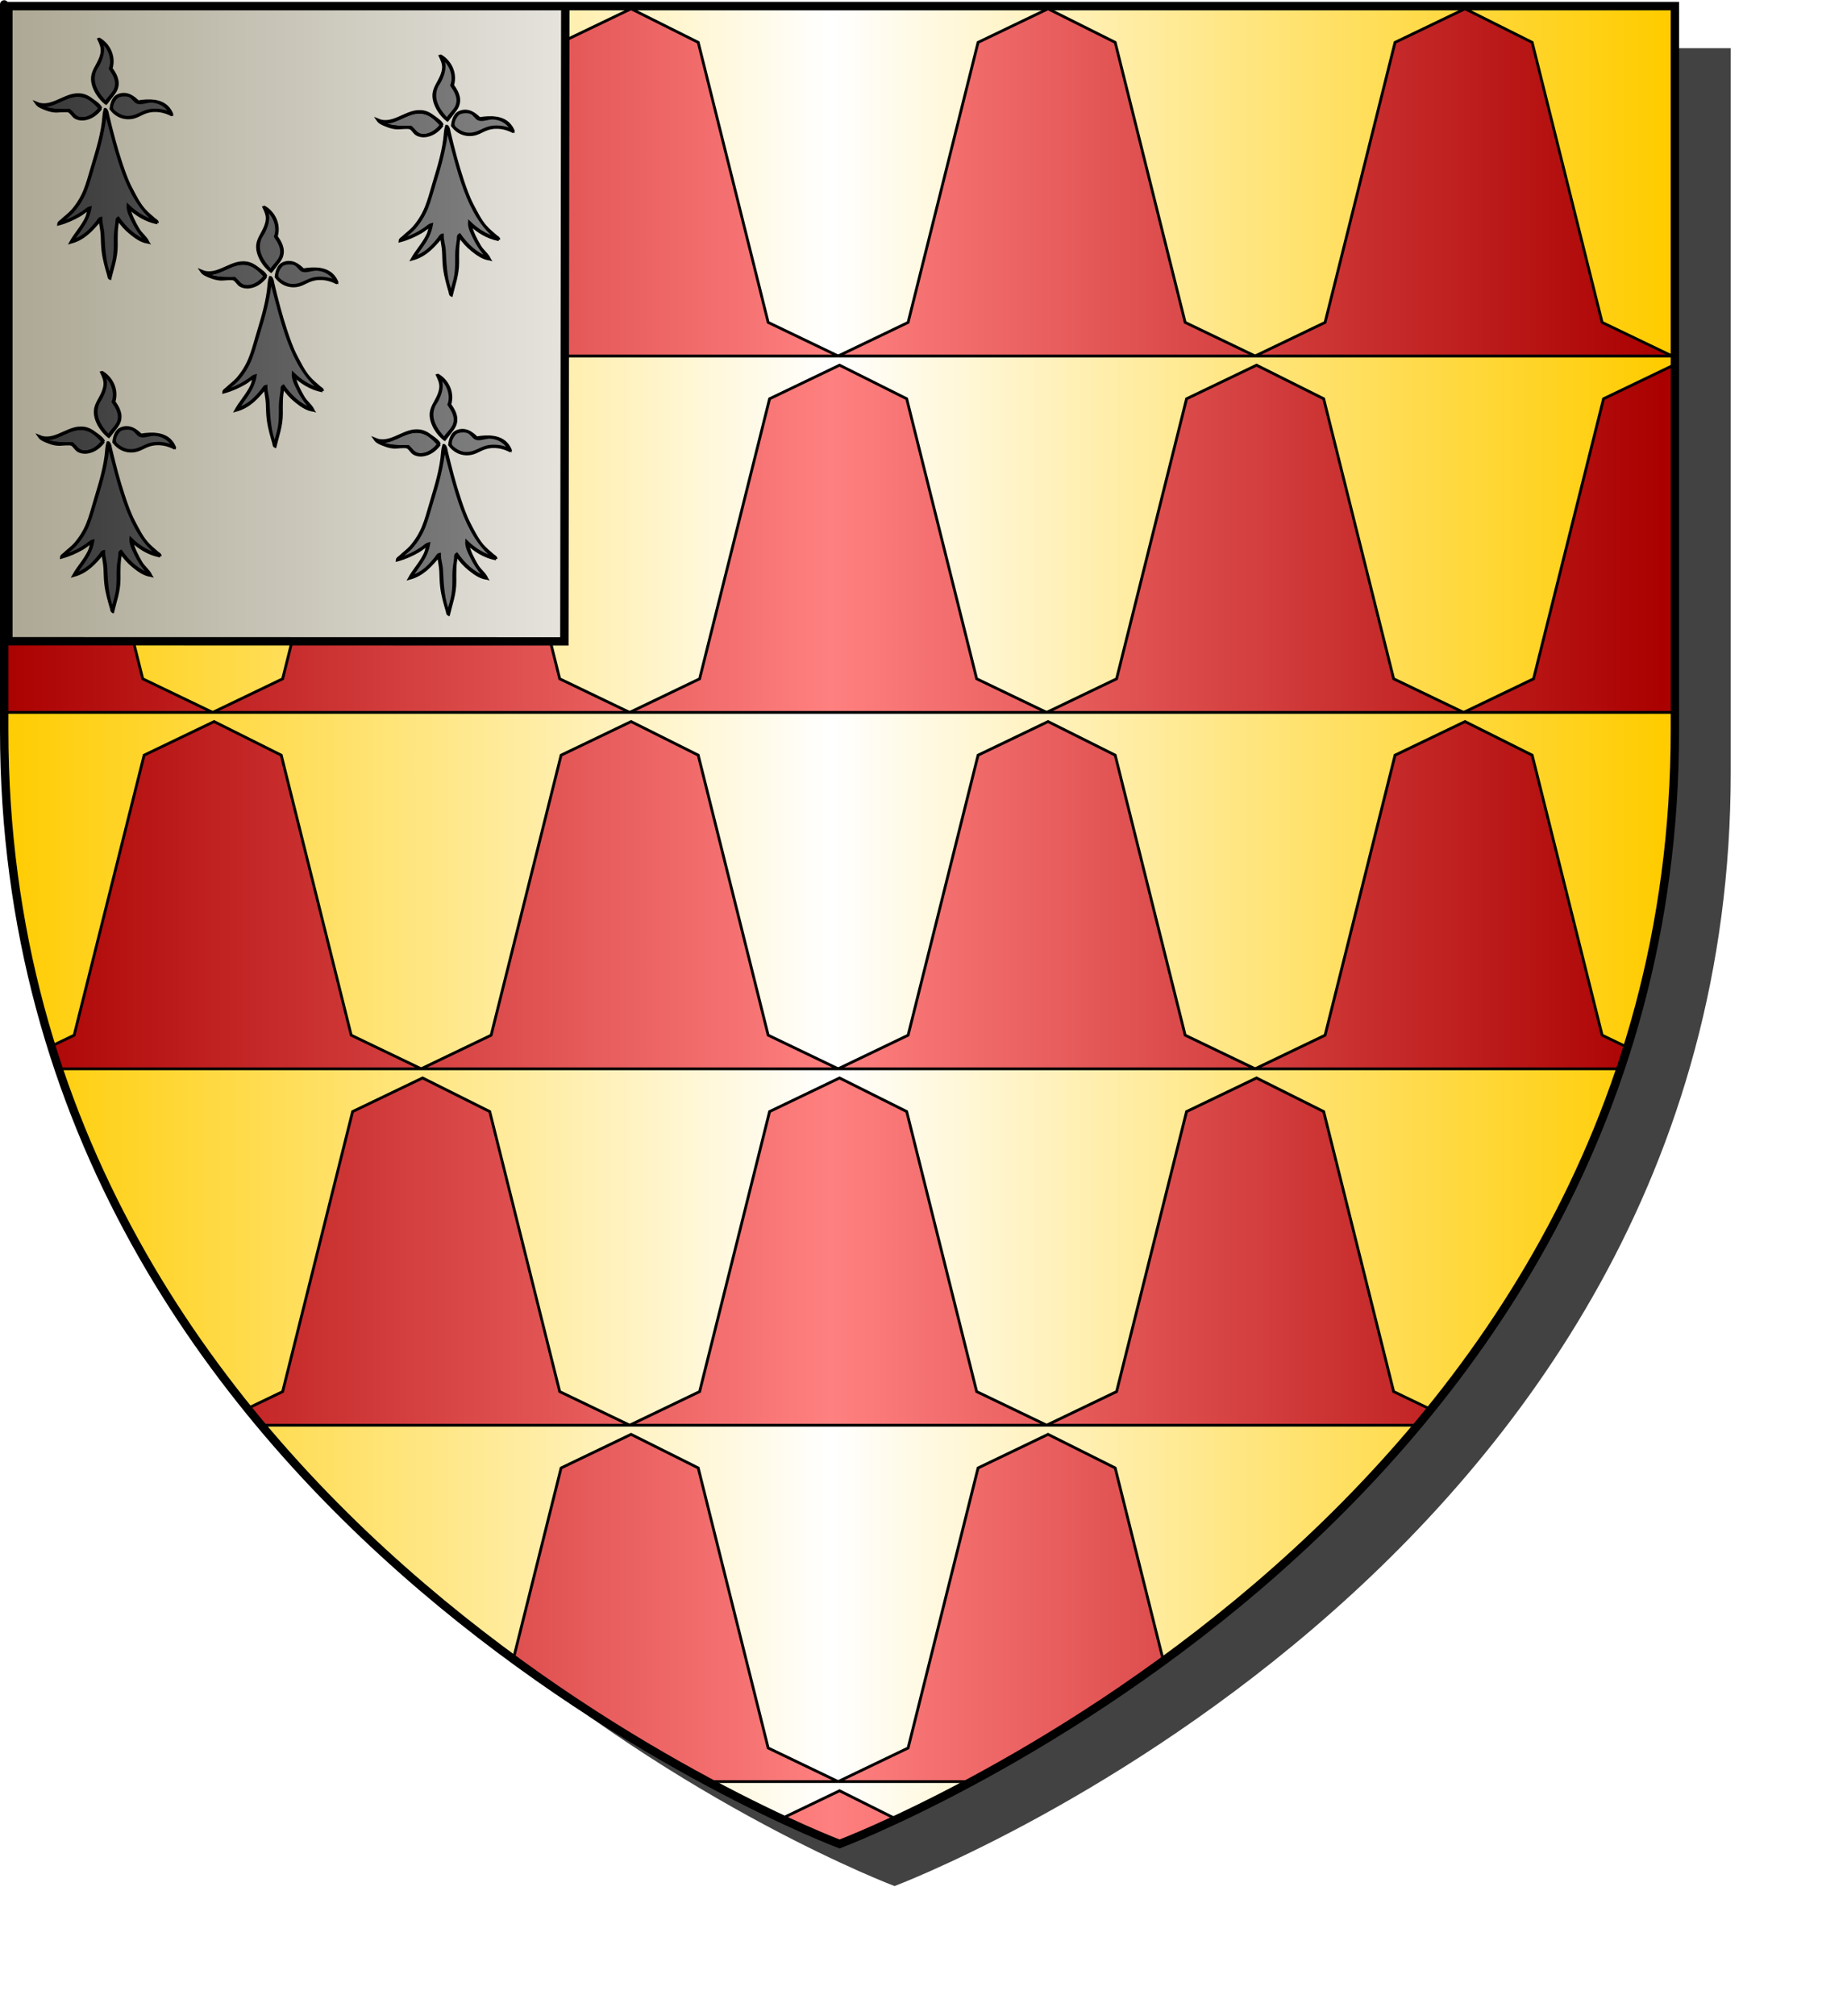 <?xml version="1.0" encoding="UTF-8" standalone="no"?><svg xmlns="http://www.w3.org/2000/svg" xmlns:cc="http://web.resource.org/cc/" xmlns:dc="http://purl.org/dc/elements/1.1/" xmlns:inkscape="http://www.inkscape.org/namespaces/inkscape" xmlns:rdf="http://www.w3.org/1999/02/22-rdf-syntax-ns#" xmlns:sodipodi="http://sodipodi.sourceforge.net/DTD/sodipodi-0.dtd" xmlns:svg="http://www.w3.org/2000/svg" xmlns:xlink="http://www.w3.org/1999/xlink" height="720" id="svg2" inkscape:export-filename="/Users/olivier/Desktop/Blason Rouge/Blason_Vide_3D.png" inkscape:export-xdpi="144" inkscape:export-ydpi="144" inkscape:version="0.44" sodipodi:docbase="D:\Mes documents\Renaud-Notre Lapin" sodipodi:docname="Blason_Vide_3D.svg" sodipodi:version="0.32" version="1.0" width="660">
	<sodipodi:namedview bordercolor="#666666" borderopacity="1.0" gridtolerance="10.0" guidetolerance="10.0" height="660px" id="base" inkscape:current-layer="layer3" inkscape:cx="396.46229" inkscape:cy="478.04383" inkscape:pageopacity="0.0" inkscape:pageshadow="2" inkscape:window-height="712" inkscape:window-width="1024" inkscape:window-x="-4" inkscape:window-y="-4" inkscape:zoom="0.44547727" objecttolerance="10.0" pagecolor="#ffffff" showgrid="false"/>
	<desc id="desc4">Flag of Canton of Valais (Wallis)</desc>
	
	<g id="layer5" style="display:inline"><path d="M 300.000,658.500 C 300.000,658.500 598.500,546.180 598.500,260.728 C 598.500,-24.723 598.500,2.176 598.500,2.176 L 1.500,2.176 L 1.500,260.728 C 1.500,546.180 300.000,658.500 300.000,658.500 z" id="path856" style="display:inline;overflow:visible;visibility:visible;opacity:1;fill:#424242;fill-opacity:1;fill-rule:evenodd;stroke:none;stroke-width:1.5;stroke-linecap:round;stroke-linejoin:round;stroke-miterlimit:4;stroke-dasharray:none;stroke-dashoffset:0;stroke-opacity:1;marker:none;marker-start:none;marker-mid:none;marker-end:none;filter:url(#filter3467)" transform="matrix(1.001,0,0,1,19.356,15.028)"/></g><g id="layer3" inkscape:groupmode="layer" inkscape:label="Fond écu" style="display:inline"><path d="M 300.000,658.500 C 300.000,658.500 598.500,546.180 598.500,260.728 C 598.500,-24.723 598.500,2.176 598.500,2.176 L 1.500,2.176 L 1.500,260.728 C 1.500,546.180 300.000,658.500 300.000,658.500 z" id="path2855" style="fill:url(#linearGradientor);stroke:black;stroke-width:1.000"/></g>
	<g clip-path="url(#clip1)" id="layer4" inkscape:groupmode="layer" inkscape:label="Meubles" sodipodi:insensitive="true"><g desc="" id="g4" label=""><path d="M 1.500,127.135 L 26.500,115.135 L 51.500,15.135 L 76.500,3.135 L 100.500,15.135 L 125.500,115.135 L 150.500,127.135 L 1.500,127.135 z" id="path5" style="fill:url(#linearGradientgueules);stroke:black;stroke-width:1.000"/></g><g desc="" id="g5" label=""><path d="M 150.500,127.135 L 175.500,115.135 L 200.500,15.135 L 225.500,3.135 L 249.500,15.135 L 274.500,115.135 L 299.500,127.135 L 150.500,127.135 z" id="path6" style="fill:url(#linearGradientgueules);stroke:black;stroke-width:1.000"/></g><g desc="" id="g6" label=""><path d="M 299.500,127.135 L 324.500,115.135 L 349.500,15.135 L 374.500,3.135 L 398.500,15.135 L 423.500,115.135 L 448.500,127.135 L 299.500,127.135 z" id="path7" style="fill:url(#linearGradientgueules);stroke:black;stroke-width:1.000"/></g><g desc="" id="g7" label=""><path d="M 448.500,127.135 L 473.500,115.135 L 498.500,15.135 L 523.500,3.135 L 547.500,15.135 L 572.500,115.135 L 597.500,127.135 L 448.500,127.135 z" id="path8" style="fill:url(#linearGradientgueules);stroke:black;stroke-width:1.000"/></g><g desc="" id="g8" label=""><path d="M 597.500,127.135 L 622.500,115.135 L 647.500,15.135 L 672.500,3.135 L 696.500,15.135 L 721.500,115.135 L 746.500,127.135 L 597.500,127.135 z" id="path9" style="fill:url(#linearGradientazur);stroke:black;stroke-width:1.000"/></g><g desc="" id="g9" label=""><path d="M -73.000,254.406 L -48.000,242.406 L -23.000,142.406 L 2.000,130.406 L 26.000,142.406 L 51.000,242.406 L 76.000,254.406 L -73.000,254.406 z" id="path10" style="fill:url(#linearGradientgueules);stroke:black;stroke-width:1.000"/></g><g desc="" id="g10" label=""><path d="M 76.000,254.406 L 101.000,242.406 L 126.000,142.406 L 151.000,130.406 L 175.000,142.406 L 200.000,242.406 L 225.000,254.406 L 76.000,254.406 z" id="path11" style="fill:url(#linearGradientgueules);stroke:black;stroke-width:1.000"/></g><g desc="" id="g11" label=""><path d="M 225.000,254.406 L 250.000,242.406 L 275.000,142.406 L 300.000,130.406 L 324.000,142.406 L 349.000,242.406 L 374.000,254.406 L 225.000,254.406 z" id="path12" style="fill:url(#linearGradientgueules);stroke:black;stroke-width:1.000"/></g><g desc="" id="g12" label=""><path d="M 374.000,254.406 L 399.000,242.406 L 424.000,142.406 L 449.000,130.406 L 473.000,142.406 L 498.000,242.406 L 523.000,254.406 L 374.000,254.406 z" id="path13" style="fill:url(#linearGradientgueules);stroke:black;stroke-width:1.000"/></g><g desc="" id="g13" label=""><path d="M 523.000,254.406 L 548.000,242.406 L 573.000,142.406 L 598.000,130.406 L 622.000,142.406 L 647.000,242.406 L 672.000,254.406 L 523.000,254.406 z" id="path14" style="fill:url(#linearGradientgueules);stroke:black;stroke-width:1.000"/></g><g desc="" id="g14" label=""><path d="M 1.500,381.677 L 26.500,369.677 L 51.500,269.677 L 76.500,257.677 L 100.500,269.677 L 125.500,369.677 L 150.500,381.677 L 1.500,381.677 z" id="path15" style="fill:url(#linearGradientgueules);stroke:black;stroke-width:1.000"/></g><g desc="" id="g15" label=""><path d="M 150.500,381.677 L 175.500,369.677 L 200.500,269.677 L 225.500,257.677 L 249.500,269.677 L 274.500,369.677 L 299.500,381.677 L 150.500,381.677 z" id="path16" style="fill:url(#linearGradientgueules);stroke:black;stroke-width:1.000"/></g><g desc="" id="g16" label=""><path d="M 299.500,381.677 L 324.500,369.677 L 349.500,269.677 L 374.500,257.677 L 398.500,269.677 L 423.500,369.677 L 448.500,381.677 L 299.500,381.677 z" id="path17" style="fill:url(#linearGradientgueules);stroke:black;stroke-width:1.000"/></g><g desc="" id="g17" label=""><path d="M 448.500,381.677 L 473.500,369.677 L 498.500,269.677 L 523.500,257.677 L 547.500,269.677 L 572.500,369.677 L 597.500,381.677 L 448.500,381.677 z" id="path18" style="fill:url(#linearGradientgueules);stroke:black;stroke-width:1.000"/></g><g desc="" id="g18" label=""><path d="M 597.500,381.677 L 622.500,369.677 L 647.500,269.677 L 672.500,257.677 L 696.500,269.677 L 721.500,369.677 L 746.500,381.677 L 597.500,381.677 z" id="path19" style="fill:url(#linearGradientazur);stroke:black;stroke-width:1.000"/></g><g desc="" id="g19" label=""><path d="M -73.000,508.948 L -48.000,496.948 L -23.000,396.948 L 2.000,384.948 L 26.000,396.948 L 51.000,496.948 L 76.000,508.948 L -73.000,508.948 z" id="path20" style="fill:url(#linearGradientazur);stroke:black;stroke-width:1.000"/></g><g desc="" id="g20" label=""><path d="M 76.000,508.948 L 101.000,496.948 L 126.000,396.948 L 151.000,384.948 L 175.000,396.948 L 200.000,496.948 L 225.000,508.948 L 76.000,508.948 z" id="path21" style="fill:url(#linearGradientgueules);stroke:black;stroke-width:1.000"/></g><g desc="" id="g21" label=""><path d="M 225.000,508.948 L 250.000,496.948 L 275.000,396.948 L 300.000,384.948 L 324.000,396.948 L 349.000,496.948 L 374.000,508.948 L 225.000,508.948 z" id="path22" style="fill:url(#linearGradientgueules);stroke:black;stroke-width:1.000"/></g><g desc="" id="g22" label=""><path d="M 374.000,508.948 L 399.000,496.948 L 424.000,396.948 L 449.000,384.948 L 473.000,396.948 L 498.000,496.948 L 523.000,508.948 L 374.000,508.948 z" id="path23" style="fill:url(#linearGradientgueules);stroke:black;stroke-width:1.000"/></g><g desc="" id="g23" label=""><path d="M 523.000,508.948 L 548.000,496.948 L 573.000,396.948 L 598.000,384.948 L 622.000,396.948 L 647.000,496.948 L 672.000,508.948 L 523.000,508.948 z" id="path24" style="fill:url(#linearGradientazur);stroke:black;stroke-width:1.000"/></g><g desc="" id="g24" label=""><path d="M 1.500,636.219 L 26.500,624.219 L 51.500,524.219 L 76.500,512.219 L 100.500,524.219 L 125.500,624.219 L 150.500,636.219 L 1.500,636.219 z" id="path25" style="fill:url(#linearGradientazur);stroke:black;stroke-width:1.000"/></g><g desc="" id="g25" label=""><path d="M 150.500,636.219 L 175.500,624.219 L 200.500,524.219 L 225.500,512.219 L 249.500,524.219 L 274.500,624.219 L 299.500,636.219 L 150.500,636.219 z" id="path26" style="fill:url(#linearGradientgueules);stroke:black;stroke-width:1.000"/></g><g desc="" id="g26" label=""><path d="M 299.500,636.219 L 324.500,624.219 L 349.500,524.219 L 374.500,512.219 L 398.500,524.219 L 423.500,624.219 L 448.500,636.219 L 299.500,636.219 z" id="path27" style="fill:url(#linearGradientgueules);stroke:black;stroke-width:1.000"/></g><g desc="" id="g27" label=""><path d="M 448.500,636.219 L 473.500,624.219 L 498.500,524.219 L 523.500,512.219 L 547.500,524.219 L 572.500,624.219 L 597.500,636.219 L 448.500,636.219 z" id="path28" style="fill:url(#linearGradientazur);stroke:black;stroke-width:1.000"/></g><g desc="" id="g28" label=""><path d="M 597.500,636.219 L 622.500,624.219 L 647.500,524.219 L 672.500,512.219 L 696.500,524.219 L 721.500,624.219 L 746.500,636.219 L 597.500,636.219 z" id="path29" style="fill:url(#linearGradientazur);stroke:black;stroke-width:1.000"/></g><g desc="" id="g29" label=""><path d="M -73.000,763.490 L -48.000,751.490 L -23.000,651.490 L 2.000,639.490 L 26.000,651.490 L 51.000,751.490 L 76.000,763.490 L -73.000,763.490 z" id="path30" style="fill:url(#linearGradientazur);stroke:black;stroke-width:1.000"/></g><g desc="" id="g30" label=""><path d="M 76.000,763.490 L 101.000,751.490 L 126.000,651.490 L 151.000,639.490 L 175.000,651.490 L 200.000,751.490 L 225.000,763.490 L 76.000,763.490 z" id="path31" style="fill:url(#linearGradientazur);stroke:black;stroke-width:1.000"/></g><g desc="" id="g31" label=""><path d="M 225.000,763.490 L 250.000,751.490 L 275.000,651.490 L 300.000,639.490 L 324.000,651.490 L 349.000,751.490 L 374.000,763.490 L 225.000,763.490 z" id="path32" style="fill:url(#linearGradientgueules);stroke:black;stroke-width:1.000"/></g><g desc="" id="g32" label=""><path d="M 374.000,763.490 L 399.000,751.490 L 424.000,651.490 L 449.000,639.490 L 473.000,651.490 L 498.000,751.490 L 523.000,763.490 L 374.000,763.490 z" id="path33" style="fill:url(#linearGradientazur);stroke:black;stroke-width:1.000"/></g><g desc="" id="g33" label=""><path d="M 523.000,763.490 L 548.000,751.490 L 573.000,651.490 L 598.000,639.490 L 622.000,651.490 L 647.000,751.490 L 672.000,763.490 L 523.000,763.490 z" id="path34" style="fill:url(#linearGradientazur);stroke:black;stroke-width:1.000"/></g><g desc="" id="g34" label=""><path d="M 1.500,890.760 L 26.500,878.760 L 51.500,778.760 L 76.500,766.760 L 100.500,778.760 L 125.500,878.760 L 150.500,890.760 L 1.500,890.760 z" id="path35" style="fill:url(#linearGradientazur);stroke:black;stroke-width:1.000"/></g><g desc="" id="g35" label=""><path d="M 150.500,890.760 L 175.500,878.760 L 200.500,778.760 L 225.500,766.760 L 249.500,778.760 L 274.500,878.760 L 299.500,890.760 L 150.500,890.760 z" id="path36" style="fill:url(#linearGradientazur);stroke:black;stroke-width:1.000"/></g><g desc="" id="g36" label=""><path d="M 299.500,890.760 L 324.500,878.760 L 349.500,778.760 L 374.500,766.760 L 398.500,778.760 L 423.500,878.760 L 448.500,890.760 L 299.500,890.760 z" id="path37" style="fill:url(#linearGradientazur);stroke:black;stroke-width:1.000"/></g><g desc="" id="g37" label=""><path d="M 448.500,890.760 L 473.500,878.760 L 498.500,778.760 L 523.500,766.760 L 547.500,778.760 L 572.500,878.760 L 597.500,890.760 L 448.500,890.760 z" id="path38" style="fill:url(#linearGradientazur);stroke:black;stroke-width:1.000"/></g><g desc="" id="g39" label=""><path d="M 597.500,890.760 L 622.500,878.760 L 647.500,778.760 L 672.500,766.760 L 696.500,778.760 L 721.500,878.760 L 746.500,890.760 L 597.500,890.760 z" id="path41" style="fill:url(#linearGradientazur);stroke:black;stroke-width:1.000"/></g><g desc="" id="g38" label=""><path d="M 300.000,658.500 C 300.000,658.500 598.500,546.180 598.500,260.728 C 598.500,-24.723 598.500,2.176 598.500,2.176 L 1.500,2.176 L 1.500,260.728 C 1.500,546.180 300.000,658.500 300.000,658.500 L 680.000,740.000 L -80.000,740.000 L -80.000,-80.000 L 680.000,-80.000 L 680.000,740.000 z" id="path38" style="fill:#ffffff"/></g><g desc="partition" id="canton" label="partition"><path d="M 201.667,229.048 L 202.000,2.000 L 3.000,2.000 L 3.000,229.000 L 201.667,229.048 z" id="" style="fill:url(#linearGradientargent);stroke:black;stroke-width:3.000"/></g><g desc="hermine" id="hermine 3" label="héraldique"><g id=""><path d="M 38.890,155.925 C 37.719,154.992 36.574,153.735 35.716,152.334 C 34.628,150.559 33.570,148.055 34.212,145.568 C 34.877,142.996 37.267,140.536 37.470,137.300 C 37.568,135.733 36.951,134.416 36.301,133.040 C 36.368,133.024 36.384,132.956 36.467,132.957 C 39.481,134.693 42.103,138.707 40.727,143.480 C 41.966,145.196 43.684,147.787 42.565,150.747 C 42.210,151.685 41.458,152.618 40.811,153.420 C 40.082,154.322 39.484,155.241 38.890,155.925 M 37.136,134.126 C 38.465,136.988 37.154,140.140 36.050,142.228 C 35.812,142.677 35.453,143.092 35.215,143.564 C 32.718,148.507 36.212,152.964 38.806,155.675 C 39.529,154.036 41.494,152.654 42.231,150.830 C 43.412,147.906 41.658,145.368 40.393,143.480 C 41.811,139.893 39.690,135.252 37.136,133.875 C 37.136,133.959 37.136,134.042 37.136,134.126 z" id="" style="fill:#000000;stroke:black;stroke-width:1.000"/><path d="M 37.136,133.875 C 39.690,135.252 41.811,139.893 40.393,143.480 C 41.658,145.368 43.412,147.906 42.231,150.830 C 41.494,152.654 39.529,154.036 38.806,155.675 C 36.212,152.964 32.718,148.507 35.215,143.564 C 35.453,143.092 35.812,142.677 36.050,142.228 C 37.154,140.140 38.465,136.988 37.136,134.126 C 37.136,134.042 37.136,133.959 37.136,133.875 z" id="" style="fill:url(#linearGradientsable);stroke:black;stroke-width:1.000"/><path d="M 62.527,160.101 C 60.063,158.772 56.678,157.857 53.172,159.016 C 50.995,159.735 49.489,161.177 46.657,161.104 C 44.027,161.036 41.961,159.664 40.644,157.846 C 40.927,155.665 41.600,153.762 43.233,153.085 C 46.278,151.825 48.662,153.673 50.332,155.341 C 54.518,154.657 58.229,154.877 60.606,157.094 C 61.446,157.879 62.157,158.972 62.527,160.101 M 55.511,155.174 C 53.593,154.995 51.644,156.068 50.165,155.591 C 49.170,155.270 48.576,153.802 47.325,153.253 C 46.173,152.746 44.151,152.866 43.066,153.420 C 42.111,153.906 40.666,156.215 40.978,157.763 C 41.142,158.578 42.414,159.399 42.982,159.767 C 43.834,160.319 44.937,160.754 45.906,160.853 C 49.919,161.264 51.604,158.621 55.427,158.347 C 57.848,158.174 59.892,158.595 61.942,159.517 C 60.922,157.124 58.423,155.445 55.511,155.174 z" id="" style="fill:#000000;stroke:black;stroke-width:1.000"/><path d="M 61.942,159.517 C 59.892,158.595 57.848,158.174 55.427,158.347 C 51.604,158.621 49.919,161.264 45.906,160.853 C 44.937,160.754 43.834,160.319 42.982,159.767 C 42.414,159.399 41.142,158.578 40.978,157.763 C 40.666,156.215 42.111,153.906 43.066,153.420 C 44.151,152.866 46.173,152.746 47.325,153.253 C 48.576,153.802 49.170,155.270 50.165,155.591 C 51.644,156.068 53.593,154.995 55.511,155.174 C 58.423,155.445 60.922,157.124 61.942,159.517 z" id="" style="fill:url(#linearGradientsable);stroke:black;stroke-width:1.000"/><path d="M 36.718,157.596 C 35.657,159.214 32.771,161.829 29.452,161.271 C 27.692,160.974 26.987,159.451 25.777,158.431 C 21.708,158.547 17.688,158.410 15.253,156.677 C 20.084,157.231 23.649,153.447 28.115,153.085 C 32.344,152.743 34.719,155.494 36.718,157.596 z" id="" style="fill:url(#linearGradientsable);stroke:black;stroke-width:1.000"/><path d="M 57.265,198.605 C 52.880,197.728 49.776,195.570 46.991,193.093 C 47.700,196.048 49.041,198.620 50.416,200.944 C 51.414,202.632 53.094,203.740 53.924,205.538 C 51.447,205.174 49.480,203.666 47.743,202.280 C 45.988,200.880 44.402,199.165 43.233,197.269 C 42.448,200.186 42.554,203.473 42.565,206.707 C 42.579,211.178 41.061,215.075 40.310,218.400 C 39.865,218.258 39.909,217.667 39.808,217.314 C 39.057,214.684 38.197,211.860 37.804,208.711 C 37.569,206.829 37.562,204.886 37.470,202.948 C 37.380,201.064 36.906,199.303 36.802,197.519 C 33.967,200.865 31.155,204.235 26.278,205.538 C 27.968,202.506 30.333,200.082 31.874,196.851 C 32.346,195.860 32.494,194.730 32.876,193.594 C 31.672,194.129 30.679,195.151 29.452,195.849 C 27.220,197.119 24.834,198.243 21.935,199.023 C 21.978,198.401 22.649,198.134 23.020,197.770 C 24.204,196.612 25.720,195.564 26.862,194.262 C 28.651,192.222 30.173,189.747 31.206,187.246 C 32.303,184.586 33.040,181.765 33.962,178.643 C 35.732,172.648 37.672,166.694 38.138,160.185 C 38.187,159.495 38.357,158.658 38.556,158.013 C 38.653,158.000 38.704,158.032 38.723,158.097 C 39.357,158.660 39.383,159.614 39.558,160.352 C 40.918,166.083 42.413,171.880 44.235,177.307 C 45.226,180.258 46.303,183.420 47.743,186.160 C 49.171,188.877 50.594,191.770 52.420,193.844 C 53.513,195.085 54.891,196.257 56.179,197.352 C 56.563,197.679 57.261,197.946 57.265,198.605 M 38.723,158.681 C 38.062,165.432 36.282,171.966 34.379,178.059 C 33.368,181.297 32.630,184.318 31.540,187.079 C 30.470,189.788 28.895,192.302 27.029,194.429 C 26.121,195.464 24.781,196.454 23.772,197.352 C 23.426,197.660 22.887,198.059 23.020,198.355 C 26.152,197.603 28.574,196.193 30.872,194.680 C 31.627,194.182 32.264,193.409 33.210,193.176 C 32.337,198.317 29.192,201.186 26.946,204.953 C 31.064,203.805 33.616,200.956 35.883,198.104 C 36.193,197.714 36.443,197.039 37.052,196.935 C 37.050,199.137 37.714,200.568 37.804,202.614 C 38.040,207.997 38.397,213.562 40.226,217.565 C 40.691,215.622 41.430,213.660 41.813,211.384 C 42.208,209.034 42.147,206.649 42.147,204.034 C 42.147,202.196 42.510,200.250 42.732,198.522 C 42.806,197.939 42.597,197.190 43.233,196.851 C 45.801,200.464 48.880,203.565 53.423,205.203 C 52.057,203.535 50.529,201.700 49.330,199.524 C 48.751,198.474 48.175,197.335 47.660,196.183 C 47.145,195.033 46.659,193.740 46.741,192.424 C 49.399,195.001 52.526,197.108 56.680,198.188 C 45.996,189.967 42.839,173.497 38.723,158.431 C 38.723,158.514 38.723,158.598 38.723,158.681 z" id="" style="fill:#000000;stroke:black;stroke-width:1.000"/><path d="M 38.723,158.431 C 42.839,173.497 45.996,189.967 56.680,198.188 C 52.526,197.108 49.399,195.001 46.741,192.424 C 46.659,193.740 47.145,195.033 47.660,196.183 C 48.175,197.335 48.751,198.474 49.330,199.524 C 50.529,201.700 52.057,203.535 53.423,205.203 C 48.880,203.565 45.801,200.464 43.233,196.851 C 42.597,197.190 42.806,197.939 42.732,198.522 C 42.510,200.250 42.147,202.196 42.147,204.034 C 42.147,206.649 42.208,209.034 41.813,211.384 C 41.430,213.660 40.691,215.622 40.226,217.565 C 38.397,213.562 38.040,207.997 37.804,202.614 C 37.714,200.568 37.050,199.137 37.052,196.935 C 36.443,197.039 36.193,197.714 35.883,198.104 C 33.616,200.956 31.064,203.805 26.946,204.953 C 29.192,201.186 32.337,198.317 33.210,193.176 C 32.264,193.409 31.627,194.182 30.872,194.680 C 28.574,196.193 26.152,197.603 23.020,198.355 C 22.887,198.059 23.426,197.660 23.772,197.352 C 24.781,196.454 26.121,195.464 27.029,194.429 C 28.895,192.302 30.470,189.788 31.540,187.079 C 32.630,184.318 33.368,181.297 34.379,178.059 C 36.282,171.966 38.062,165.432 38.723,158.681 C 38.723,158.598 38.723,158.514 38.723,158.431 z" id="" style="fill:url(#linearGradientsable);stroke:black;stroke-width:1.000"/><path d="M 37.052,157.679 C 35.600,159.643 33.534,161.243 30.872,161.521 C 29.771,161.636 28.635,161.346 27.948,160.937 C 26.981,160.359 26.402,158.988 25.526,158.681 C 24.388,158.283 22.058,158.792 20.598,158.681 C 19.202,158.575 17.923,158.122 16.840,157.679 C 15.760,157.238 14.656,156.802 14.000,155.842 C 19.029,157.974 23.519,153.217 28.199,152.835 C 31.213,152.589 32.744,153.833 34.463,155.090 C 35.490,155.841 36.609,156.599 37.052,157.679 M 28.115,153.085 C 23.649,153.447 20.084,157.231 15.253,156.677 C 17.688,158.410 21.708,158.547 25.777,158.431 C 26.987,159.451 27.692,160.974 29.452,161.271 C 32.771,161.829 35.657,159.214 36.718,157.596 C 34.719,155.494 32.344,152.743 28.115,153.085 z" id="" style="fill:#000000;stroke:black;stroke-width:1.000"/></g></g><g desc="hermine" id="hermine 3" label="héraldique"><g id=""><path d="M 96.890,96.925 C 95.719,95.992 94.574,94.735 93.716,93.334 C 92.628,91.559 91.570,89.055 92.212,86.568 C 92.877,83.996 95.267,81.536 95.470,78.300 C 95.568,76.733 94.951,75.416 94.301,74.040 C 94.368,74.024 94.384,73.956 94.467,73.957 C 97.481,75.693 100.103,79.707 98.727,84.480 C 99.966,86.196 101.684,88.787 100.565,91.747 C 100.210,92.685 99.458,93.618 98.811,94.420 C 98.082,95.322 97.484,96.241 96.890,96.925 M 95.136,75.126 C 96.465,77.988 95.154,81.140 94.050,83.228 C 93.812,83.677 93.453,84.092 93.215,84.564 C 90.718,89.507 94.212,93.964 96.806,96.675 C 97.529,95.036 99.494,93.654 100.231,91.830 C 101.412,88.906 99.658,86.368 98.393,84.480 C 99.811,80.893 97.690,76.252 95.136,74.875 C 95.136,74.959 95.136,75.042 95.136,75.126 z" id="" style="fill:#000000;stroke:black;stroke-width:1.000"/><path d="M 95.136,74.875 C 97.690,76.252 99.811,80.893 98.393,84.480 C 99.658,86.368 101.412,88.906 100.231,91.830 C 99.494,93.654 97.529,95.036 96.806,96.675 C 94.212,93.964 90.718,89.507 93.215,84.564 C 93.453,84.092 93.812,83.677 94.050,83.228 C 95.154,81.140 96.465,77.988 95.136,75.126 C 95.136,75.042 95.136,74.959 95.136,74.875 z" id="" style="fill:url(#linearGradientsable);stroke:black;stroke-width:1.000"/><path d="M 120.527,101.101 C 118.063,99.772 114.678,98.857 111.172,100.016 C 108.995,100.735 107.489,102.177 104.657,102.104 C 102.027,102.036 99.961,100.664 98.644,98.846 C 98.927,96.665 99.600,94.762 101.233,94.085 C 104.278,92.825 106.662,94.673 108.332,96.341 C 112.518,95.657 116.229,95.877 118.606,98.094 C 119.446,98.879 120.157,99.972 120.527,101.101 M 113.511,96.174 C 111.593,95.995 109.644,97.068 108.165,96.591 C 107.170,96.270 106.576,94.802 105.325,94.253 C 104.173,93.746 102.151,93.866 101.066,94.420 C 100.111,94.906 98.666,97.215 98.978,98.763 C 99.142,99.578 100.414,100.399 100.982,100.767 C 101.834,101.319 102.937,101.754 103.906,101.853 C 107.919,102.264 109.604,99.621 113.427,99.347 C 115.848,99.174 117.892,99.595 119.942,100.517 C 118.922,98.124 116.423,96.445 113.511,96.174 z" id="" style="fill:#000000;stroke:black;stroke-width:1.000"/><path d="M 119.942,100.517 C 117.892,99.595 115.848,99.174 113.427,99.347 C 109.604,99.621 107.919,102.264 103.906,101.853 C 102.937,101.754 101.834,101.319 100.982,100.767 C 100.414,100.399 99.142,99.578 98.978,98.763 C 98.666,97.215 100.111,94.906 101.066,94.420 C 102.151,93.866 104.173,93.746 105.325,94.253 C 106.576,94.802 107.170,96.270 108.165,96.591 C 109.644,97.068 111.593,95.995 113.511,96.174 C 116.423,96.445 118.922,98.124 119.942,100.517 z" id="" style="fill:url(#linearGradientsable);stroke:black;stroke-width:1.000"/><path d="M 94.718,98.596 C 93.657,100.214 90.771,102.829 87.452,102.271 C 85.692,101.974 84.987,100.451 83.777,99.431 C 79.708,99.547 75.688,99.410 73.253,97.677 C 78.084,98.231 81.649,94.447 86.115,94.085 C 90.344,93.743 92.719,96.494 94.718,98.596 z" id="" style="fill:url(#linearGradientsable);stroke:black;stroke-width:1.000"/><path d="M 115.265,139.605 C 110.880,138.728 107.776,136.570 104.991,134.093 C 105.700,137.048 107.041,139.620 108.416,141.944 C 109.414,143.632 111.094,144.740 111.924,146.538 C 109.447,146.174 107.480,144.666 105.743,143.280 C 103.988,141.880 102.402,140.165 101.233,138.269 C 100.448,141.186 100.554,144.473 100.565,147.707 C 100.579,152.178 99.061,156.075 98.310,159.400 C 97.865,159.258 97.909,158.667 97.808,158.314 C 97.057,155.684 96.197,152.860 95.804,149.711 C 95.569,147.829 95.562,145.886 95.470,143.948 C 95.380,142.064 94.906,140.303 94.802,138.519 C 91.967,141.865 89.155,145.235 84.278,146.538 C 85.968,143.506 88.333,141.082 89.874,137.851 C 90.346,136.860 90.494,135.730 90.876,134.594 C 89.672,135.129 88.679,136.151 87.452,136.849 C 85.220,138.119 82.834,139.243 79.935,140.023 C 79.978,139.401 80.649,139.134 81.020,138.770 C 82.204,137.612 83.720,136.564 84.862,135.262 C 86.651,133.222 88.173,130.747 89.206,128.246 C 90.303,125.586 91.040,122.765 91.962,119.643 C 93.732,113.648 95.672,107.694 96.138,101.185 C 96.187,100.495 96.357,99.658 96.556,99.013 C 96.653,99.000 96.704,99.032 96.723,99.097 C 97.357,99.660 97.383,100.614 97.558,101.352 C 98.918,107.083 100.413,112.880 102.235,118.307 C 103.226,121.258 104.303,124.420 105.743,127.160 C 107.171,129.877 108.594,132.770 110.420,134.844 C 111.513,136.085 112.891,137.257 114.179,138.352 C 114.563,138.679 115.261,138.946 115.265,139.605 M 96.723,99.681 C 96.062,106.432 94.282,112.966 92.379,119.059 C 91.368,122.297 90.630,125.318 89.540,128.079 C 88.470,130.788 86.895,133.302 85.029,135.429 C 84.121,136.464 82.781,137.454 81.772,138.352 C 81.426,138.660 80.887,139.059 81.020,139.355 C 84.152,138.603 86.574,137.193 88.872,135.680 C 89.627,135.182 90.264,134.409 91.210,134.176 C 90.337,139.317 87.192,142.186 84.946,145.953 C 89.064,144.805 91.616,141.956 93.883,139.104 C 94.193,138.714 94.443,138.039 95.052,137.935 C 95.050,140.137 95.714,141.568 95.804,143.614 C 96.040,148.997 96.397,154.562 98.226,158.565 C 98.691,156.622 99.430,154.660 99.813,152.384 C 100.208,150.034 100.147,147.649 100.147,145.034 C 100.147,143.196 100.510,141.250 100.732,139.522 C 100.806,138.939 100.597,138.190 101.233,137.851 C 103.801,141.464 106.880,144.565 111.423,146.203 C 110.057,144.535 108.529,142.700 107.330,140.524 C 106.751,139.474 106.175,138.335 105.660,137.183 C 105.145,136.033 104.659,134.740 104.741,133.424 C 107.399,136.001 110.526,138.108 114.680,139.188 C 103.996,130.967 100.839,114.497 96.723,99.431 C 96.723,99.514 96.723,99.598 96.723,99.681 z" id="" style="fill:#000000;stroke:black;stroke-width:1.000"/><path d="M 96.723,99.431 C 100.839,114.497 103.996,130.967 114.680,139.188 C 110.526,138.108 107.399,136.001 104.741,133.424 C 104.659,134.740 105.145,136.033 105.660,137.183 C 106.175,138.335 106.751,139.474 107.330,140.524 C 108.529,142.700 110.057,144.535 111.423,146.203 C 106.880,144.565 103.801,141.464 101.233,137.851 C 100.597,138.190 100.806,138.939 100.732,139.522 C 100.510,141.250 100.147,143.196 100.147,145.034 C 100.147,147.649 100.208,150.034 99.813,152.384 C 99.430,154.660 98.691,156.622 98.226,158.565 C 96.397,154.562 96.040,148.997 95.804,143.614 C 95.714,141.568 95.050,140.137 95.052,137.935 C 94.443,138.039 94.193,138.714 93.883,139.104 C 91.616,141.956 89.064,144.805 84.946,145.953 C 87.192,142.186 90.337,139.317 91.210,134.176 C 90.264,134.409 89.627,135.182 88.872,135.680 C 86.574,137.193 84.152,138.603 81.020,139.355 C 80.887,139.059 81.426,138.660 81.772,138.352 C 82.781,137.454 84.121,136.464 85.029,135.429 C 86.895,133.302 88.470,130.788 89.540,128.079 C 90.630,125.318 91.368,122.297 92.379,119.059 C 94.282,112.966 96.062,106.432 96.723,99.681 C 96.723,99.598 96.723,99.514 96.723,99.431 z" id="" style="fill:url(#linearGradientsable);stroke:black;stroke-width:1.000"/><path d="M 95.052,98.679 C 93.600,100.643 91.534,102.243 88.872,102.521 C 87.771,102.636 86.635,102.346 85.948,101.937 C 84.981,101.359 84.402,99.988 83.526,99.681 C 82.388,99.283 80.058,99.792 78.598,99.681 C 77.202,99.575 75.923,99.122 74.840,98.679 C 73.760,98.238 72.656,97.802 72.000,96.842 C 77.029,98.974 81.519,94.217 86.199,93.835 C 89.213,93.589 90.744,94.833 92.463,96.090 C 93.490,96.841 94.609,97.599 95.052,98.679 M 86.115,94.085 C 81.649,94.447 78.084,98.231 73.253,97.677 C 75.688,99.410 79.708,99.547 83.777,99.431 C 84.987,100.451 85.692,101.974 87.452,102.271 C 90.771,102.829 93.657,100.214 94.718,98.596 C 92.719,96.494 90.344,93.743 86.115,94.085 z" id="" style="fill:#000000;stroke:black;stroke-width:1.000"/></g></g><g desc="hermine" id="hermine 3" label="héraldique"><g id=""><path d="M 159.890,42.925 C 158.719,41.992 157.574,40.735 156.716,39.334 C 155.628,37.559 154.570,35.055 155.212,32.568 C 155.877,29.996 158.267,27.536 158.470,24.300 C 158.568,22.733 157.951,21.416 157.301,20.040 C 157.368,20.024 157.384,19.956 157.467,19.957 C 160.481,21.693 163.103,25.707 161.727,30.480 C 162.966,32.196 164.684,34.787 163.565,37.747 C 163.210,38.685 162.458,39.618 161.811,40.420 C 161.082,41.322 160.484,42.241 159.890,42.925 M 158.136,21.126 C 159.465,23.988 158.154,27.140 157.050,29.228 C 156.812,29.677 156.453,30.092 156.215,30.564 C 153.718,35.507 157.212,39.964 159.806,42.675 C 160.529,41.036 162.494,39.654 163.231,37.830 C 164.412,34.906 162.658,32.368 161.393,30.480 C 162.811,26.893 160.690,22.252 158.136,20.875 C 158.136,20.959 158.136,21.042 158.136,21.126 z" id="" style="fill:#000000;stroke:black;stroke-width:1.000"/><path d="M 158.136,20.875 C 160.690,22.252 162.811,26.893 161.393,30.480 C 162.658,32.368 164.412,34.906 163.231,37.830 C 162.494,39.654 160.529,41.036 159.806,42.675 C 157.212,39.964 153.718,35.507 156.215,30.564 C 156.453,30.092 156.812,29.677 157.050,29.228 C 158.154,27.140 159.465,23.988 158.136,21.126 C 158.136,21.042 158.136,20.959 158.136,20.875 z" id="" style="fill:url(#linearGradientsable);stroke:black;stroke-width:1.000"/><path d="M 183.527,47.101 C 181.063,45.772 177.678,44.857 174.172,46.016 C 171.995,46.735 170.489,48.177 167.657,48.104 C 165.027,48.036 162.961,46.664 161.644,44.846 C 161.927,42.665 162.600,40.762 164.233,40.085 C 167.278,38.825 169.662,40.673 171.332,42.341 C 175.518,41.657 179.229,41.877 181.606,44.094 C 182.446,44.879 183.157,45.972 183.527,47.101 M 176.511,42.174 C 174.593,41.995 172.644,43.068 171.165,42.591 C 170.170,42.270 169.576,40.802 168.325,40.253 C 167.173,39.746 165.151,39.866 164.066,40.420 C 163.111,40.906 161.666,43.215 161.978,44.763 C 162.142,45.578 163.414,46.399 163.982,46.767 C 164.834,47.319 165.937,47.754 166.906,47.853 C 170.919,48.264 172.604,45.621 176.427,45.347 C 178.848,45.174 180.892,45.595 182.942,46.517 C 181.922,44.124 179.423,42.445 176.511,42.174 z" id="" style="fill:#000000;stroke:black;stroke-width:1.000"/><path d="M 182.942,46.517 C 180.892,45.595 178.848,45.174 176.427,45.347 C 172.604,45.621 170.919,48.264 166.906,47.853 C 165.937,47.754 164.834,47.319 163.982,46.767 C 163.414,46.399 162.142,45.578 161.978,44.763 C 161.666,43.215 163.111,40.906 164.066,40.420 C 165.151,39.866 167.173,39.746 168.325,40.253 C 169.576,40.802 170.170,42.270 171.165,42.591 C 172.644,43.068 174.593,41.995 176.511,42.174 C 179.423,42.445 181.922,44.124 182.942,46.517 z" id="" style="fill:url(#linearGradientsable);stroke:black;stroke-width:1.000"/><path d="M 157.718,44.596 C 156.657,46.214 153.771,48.829 150.452,48.271 C 148.692,47.974 147.987,46.451 146.777,45.431 C 142.708,45.547 138.688,45.410 136.253,43.677 C 141.084,44.231 144.649,40.447 149.115,40.085 C 153.344,39.743 155.719,42.494 157.718,44.596 z" id="" style="fill:url(#linearGradientsable);stroke:black;stroke-width:1.000"/><path d="M 178.265,85.605 C 173.880,84.728 170.776,82.570 167.991,80.093 C 168.700,83.048 170.041,85.620 171.416,87.944 C 172.414,89.632 174.094,90.740 174.924,92.538 C 172.447,92.174 170.480,90.666 168.743,89.280 C 166.988,87.880 165.402,86.165 164.233,84.269 C 163.448,87.186 163.554,90.473 163.565,93.707 C 163.579,98.178 162.061,102.075 161.310,105.400 C 160.865,105.258 160.909,104.667 160.808,104.314 C 160.057,101.684 159.197,98.860 158.804,95.711 C 158.569,93.829 158.562,91.886 158.470,89.948 C 158.380,88.064 157.906,86.303 157.802,84.519 C 154.967,87.865 152.155,91.235 147.278,92.538 C 148.968,89.506 151.333,87.082 152.874,83.851 C 153.346,82.860 153.494,81.730 153.876,80.594 C 152.672,81.129 151.679,82.151 150.452,82.849 C 148.220,84.119 145.834,85.243 142.935,86.023 C 142.978,85.401 143.649,85.134 144.020,84.770 C 145.204,83.612 146.720,82.564 147.862,81.262 C 149.651,79.222 151.173,76.747 152.206,74.246 C 153.303,71.586 154.040,68.765 154.962,65.643 C 156.732,59.648 158.672,53.694 159.138,47.185 C 159.187,46.495 159.357,45.658 159.556,45.013 C 159.653,45.000 159.704,45.032 159.723,45.097 C 160.357,45.660 160.383,46.614 160.558,47.352 C 161.918,53.083 163.413,58.880 165.235,64.307 C 166.226,67.258 167.303,70.420 168.743,73.160 C 170.171,75.877 171.594,78.770 173.420,80.844 C 174.513,82.085 175.891,83.257 177.179,84.352 C 177.563,84.679 178.261,84.946 178.265,85.605 M 159.723,45.681 C 159.062,52.432 157.282,58.966 155.379,65.059 C 154.368,68.297 153.630,71.318 152.540,74.079 C 151.470,76.788 149.895,79.302 148.029,81.429 C 147.121,82.464 145.781,83.454 144.772,84.352 C 144.426,84.660 143.887,85.059 144.020,85.355 C 147.152,84.603 149.574,83.193 151.872,81.680 C 152.627,81.182 153.264,80.409 154.210,80.176 C 153.337,85.317 150.192,88.186 147.946,91.953 C 152.064,90.805 154.616,87.956 156.883,85.104 C 157.193,84.714 157.443,84.039 158.052,83.935 C 158.050,86.137 158.714,87.568 158.804,89.614 C 159.040,94.997 159.397,100.562 161.226,104.565 C 161.691,102.622 162.430,100.660 162.813,98.384 C 163.208,96.034 163.147,93.649 163.147,91.034 C 163.147,89.196 163.510,87.250 163.732,85.522 C 163.806,84.939 163.597,84.190 164.233,83.851 C 166.801,87.464 169.880,90.565 174.423,92.203 C 173.057,90.535 171.529,88.700 170.330,86.524 C 169.751,85.474 169.175,84.335 168.660,83.183 C 168.145,82.033 167.659,80.740 167.741,79.424 C 170.399,82.001 173.526,84.108 177.680,85.188 C 166.996,76.967 163.839,60.497 159.723,45.431 C 159.723,45.514 159.723,45.598 159.723,45.681 z" id="" style="fill:#000000;stroke:black;stroke-width:1.000"/><path d="M 159.723,45.431 C 163.839,60.497 166.996,76.967 177.680,85.188 C 173.526,84.108 170.399,82.001 167.741,79.424 C 167.659,80.740 168.145,82.033 168.660,83.183 C 169.175,84.335 169.751,85.474 170.330,86.524 C 171.529,88.700 173.057,90.535 174.423,92.203 C 169.880,90.565 166.801,87.464 164.233,83.851 C 163.597,84.190 163.806,84.939 163.732,85.522 C 163.510,87.250 163.147,89.196 163.147,91.034 C 163.147,93.649 163.208,96.034 162.813,98.384 C 162.430,100.660 161.691,102.622 161.226,104.565 C 159.397,100.562 159.040,94.997 158.804,89.614 C 158.714,87.568 158.050,86.137 158.052,83.935 C 157.443,84.039 157.193,84.714 156.883,85.104 C 154.616,87.956 152.064,90.805 147.946,91.953 C 150.192,88.186 153.337,85.317 154.210,80.176 C 153.264,80.409 152.627,81.182 151.872,81.680 C 149.574,83.193 147.152,84.603 144.020,85.355 C 143.887,85.059 144.426,84.660 144.772,84.352 C 145.781,83.454 147.121,82.464 148.029,81.429 C 149.895,79.302 151.470,76.788 152.540,74.079 C 153.630,71.318 154.368,68.297 155.379,65.059 C 157.282,58.966 159.062,52.432 159.723,45.681 C 159.723,45.598 159.723,45.514 159.723,45.431 z" id="" style="fill:url(#linearGradientsable);stroke:black;stroke-width:1.000"/><path d="M 158.052,44.679 C 156.600,46.643 154.534,48.243 151.872,48.521 C 150.771,48.636 149.635,48.346 148.948,47.937 C 147.981,47.359 147.402,45.988 146.526,45.681 C 145.388,45.283 143.058,45.792 141.598,45.681 C 140.202,45.575 138.923,45.122 137.840,44.679 C 136.760,44.238 135.656,43.802 135.000,42.842 C 140.029,44.974 144.519,40.217 149.199,39.835 C 152.213,39.589 153.744,40.833 155.463,42.090 C 156.490,42.841 157.609,43.599 158.052,44.679 M 149.115,40.085 C 144.649,40.447 141.084,44.231 136.253,43.677 C 138.688,45.410 142.708,45.547 146.777,45.431 C 147.987,46.451 148.692,47.974 150.452,48.271 C 153.771,48.829 156.657,46.214 157.718,44.596 C 155.719,42.494 153.344,39.743 149.115,40.085 z" id="" style="fill:#000000;stroke:black;stroke-width:1.000"/></g></g><g desc="hermine" id="hermine 3" label="héraldique"><g id=""><path d="M 158.890,156.925 C 157.719,155.992 156.574,154.735 155.716,153.334 C 154.628,151.559 153.570,149.055 154.212,146.568 C 154.877,143.996 157.267,141.536 157.470,138.300 C 157.568,136.733 156.951,135.416 156.301,134.040 C 156.368,134.024 156.384,133.956 156.467,133.957 C 159.481,135.693 162.103,139.707 160.727,144.480 C 161.966,146.196 163.684,148.787 162.565,151.747 C 162.210,152.685 161.458,153.618 160.811,154.420 C 160.082,155.322 159.484,156.241 158.890,156.925 M 157.136,135.126 C 158.465,137.988 157.154,141.140 156.050,143.228 C 155.812,143.677 155.453,144.092 155.215,144.564 C 152.718,149.507 156.212,153.964 158.806,156.675 C 159.529,155.036 161.494,153.654 162.231,151.830 C 163.412,148.906 161.658,146.368 160.393,144.480 C 161.811,140.893 159.690,136.252 157.136,134.875 C 157.136,134.959 157.136,135.042 157.136,135.126 z" id="" style="fill:#000000;stroke:black;stroke-width:1.000"/><path d="M 157.136,134.875 C 159.690,136.252 161.811,140.893 160.393,144.480 C 161.658,146.368 163.412,148.906 162.231,151.830 C 161.494,153.654 159.529,155.036 158.806,156.675 C 156.212,153.964 152.718,149.507 155.215,144.564 C 155.453,144.092 155.812,143.677 156.050,143.228 C 157.154,141.140 158.465,137.988 157.136,135.126 C 157.136,135.042 157.136,134.959 157.136,134.875 z" id="" style="fill:url(#linearGradientsable);stroke:black;stroke-width:1.000"/><path d="M 182.527,161.101 C 180.063,159.772 176.678,158.857 173.172,160.016 C 170.995,160.735 169.489,162.177 166.657,162.104 C 164.027,162.036 161.961,160.664 160.644,158.846 C 160.927,156.665 161.600,154.762 163.233,154.085 C 166.278,152.825 168.662,154.673 170.332,156.341 C 174.518,155.657 178.229,155.877 180.606,158.094 C 181.446,158.879 182.157,159.972 182.527,161.101 M 175.511,156.174 C 173.593,155.995 171.644,157.068 170.165,156.591 C 169.170,156.270 168.576,154.802 167.325,154.253 C 166.173,153.746 164.151,153.866 163.066,154.420 C 162.111,154.906 160.666,157.215 160.978,158.763 C 161.142,159.578 162.414,160.399 162.982,160.767 C 163.834,161.319 164.937,161.754 165.906,161.853 C 169.919,162.264 171.604,159.621 175.427,159.347 C 177.848,159.174 179.892,159.595 181.942,160.517 C 180.922,158.124 178.423,156.445 175.511,156.174 z" id="" style="fill:#000000;stroke:black;stroke-width:1.000"/><path d="M 181.942,160.517 C 179.892,159.595 177.848,159.174 175.427,159.347 C 171.604,159.621 169.919,162.264 165.906,161.853 C 164.937,161.754 163.834,161.319 162.982,160.767 C 162.414,160.399 161.142,159.578 160.978,158.763 C 160.666,157.215 162.111,154.906 163.066,154.420 C 164.151,153.866 166.173,153.746 167.325,154.253 C 168.576,154.802 169.170,156.270 170.165,156.591 C 171.644,157.068 173.593,155.995 175.511,156.174 C 178.423,156.445 180.922,158.124 181.942,160.517 z" id="" style="fill:url(#linearGradientsable);stroke:black;stroke-width:1.000"/><path d="M 156.718,158.596 C 155.657,160.214 152.771,162.829 149.452,162.271 C 147.692,161.974 146.987,160.451 145.777,159.431 C 141.708,159.547 137.688,159.410 135.253,157.677 C 140.084,158.231 143.649,154.447 148.115,154.085 C 152.344,153.743 154.719,156.494 156.718,158.596 z" id="" style="fill:url(#linearGradientsable);stroke:black;stroke-width:1.000"/><path d="M 177.265,199.605 C 172.880,198.728 169.776,196.570 166.991,194.093 C 167.700,197.048 169.041,199.620 170.416,201.944 C 171.414,203.632 173.094,204.740 173.924,206.538 C 171.447,206.174 169.480,204.666 167.743,203.280 C 165.988,201.880 164.402,200.165 163.233,198.269 C 162.448,201.186 162.554,204.473 162.565,207.707 C 162.579,212.178 161.061,216.075 160.310,219.400 C 159.865,219.258 159.909,218.667 159.808,218.314 C 159.057,215.684 158.197,212.860 157.804,209.711 C 157.569,207.829 157.562,205.886 157.470,203.948 C 157.380,202.064 156.906,200.303 156.802,198.519 C 153.967,201.865 151.155,205.235 146.278,206.538 C 147.968,203.506 150.333,201.082 151.874,197.851 C 152.346,196.860 152.494,195.730 152.876,194.594 C 151.672,195.129 150.679,196.151 149.452,196.849 C 147.220,198.119 144.834,199.243 141.935,200.023 C 141.978,199.401 142.649,199.134 143.020,198.770 C 144.204,197.612 145.720,196.564 146.862,195.262 C 148.651,193.222 150.173,190.747 151.206,188.246 C 152.303,185.586 153.040,182.765 153.962,179.643 C 155.732,173.648 157.672,167.694 158.138,161.185 C 158.187,160.495 158.357,159.658 158.556,159.013 C 158.653,159.000 158.704,159.032 158.723,159.097 C 159.357,159.660 159.383,160.614 159.558,161.352 C 160.918,167.083 162.413,172.880 164.235,178.307 C 165.226,181.258 166.303,184.420 167.743,187.160 C 169.171,189.877 170.594,192.770 172.420,194.844 C 173.513,196.085 174.891,197.257 176.179,198.352 C 176.563,198.679 177.261,198.946 177.265,199.605 M 158.723,159.681 C 158.062,166.432 156.282,172.966 154.379,179.059 C 153.368,182.297 152.630,185.318 151.540,188.079 C 150.470,190.788 148.895,193.302 147.029,195.429 C 146.121,196.464 144.781,197.454 143.772,198.352 C 143.426,198.660 142.887,199.059 143.020,199.355 C 146.152,198.603 148.574,197.193 150.872,195.680 C 151.627,195.182 152.264,194.409 153.210,194.176 C 152.337,199.317 149.192,202.186 146.946,205.953 C 151.064,204.805 153.616,201.956 155.883,199.104 C 156.193,198.714 156.443,198.039 157.052,197.935 C 157.050,200.137 157.714,201.568 157.804,203.614 C 158.040,208.997 158.397,214.562 160.226,218.565 C 160.691,216.622 161.430,214.660 161.813,212.384 C 162.208,210.034 162.147,207.649 162.147,205.034 C 162.147,203.196 162.510,201.250 162.732,199.522 C 162.806,198.939 162.597,198.190 163.233,197.851 C 165.801,201.464 168.880,204.565 173.423,206.203 C 172.057,204.535 170.529,202.700 169.330,200.524 C 168.751,199.474 168.175,198.335 167.660,197.183 C 167.145,196.033 166.659,194.740 166.741,193.424 C 169.399,196.001 172.526,198.108 176.680,199.188 C 165.996,190.967 162.839,174.497 158.723,159.431 C 158.723,159.514 158.723,159.598 158.723,159.681 z" id="" style="fill:#000000;stroke:black;stroke-width:1.000"/><path d="M 158.723,159.431 C 162.839,174.497 165.996,190.967 176.680,199.188 C 172.526,198.108 169.399,196.001 166.741,193.424 C 166.659,194.740 167.145,196.033 167.660,197.183 C 168.175,198.335 168.751,199.474 169.330,200.524 C 170.529,202.700 172.057,204.535 173.423,206.203 C 168.880,204.565 165.801,201.464 163.233,197.851 C 162.597,198.190 162.806,198.939 162.732,199.522 C 162.510,201.250 162.147,203.196 162.147,205.034 C 162.147,207.649 162.208,210.034 161.813,212.384 C 161.430,214.660 160.691,216.622 160.226,218.565 C 158.397,214.562 158.040,208.997 157.804,203.614 C 157.714,201.568 157.050,200.137 157.052,197.935 C 156.443,198.039 156.193,198.714 155.883,199.104 C 153.616,201.956 151.064,204.805 146.946,205.953 C 149.192,202.186 152.337,199.317 153.210,194.176 C 152.264,194.409 151.627,195.182 150.872,195.680 C 148.574,197.193 146.152,198.603 143.020,199.355 C 142.887,199.059 143.426,198.660 143.772,198.352 C 144.781,197.454 146.121,196.464 147.029,195.429 C 148.895,193.302 150.470,190.788 151.540,188.079 C 152.630,185.318 153.368,182.297 154.379,179.059 C 156.282,172.966 158.062,166.432 158.723,159.681 C 158.723,159.598 158.723,159.514 158.723,159.431 z" id="" style="fill:url(#linearGradientsable);stroke:black;stroke-width:1.000"/><path d="M 157.052,158.679 C 155.600,160.643 153.534,162.243 150.872,162.521 C 149.771,162.636 148.635,162.346 147.948,161.937 C 146.981,161.359 146.402,159.988 145.526,159.681 C 144.388,159.283 142.058,159.792 140.598,159.681 C 139.202,159.575 137.923,159.122 136.840,158.679 C 135.760,158.238 134.656,157.802 134.000,156.842 C 139.029,158.974 143.519,154.217 148.199,153.835 C 151.213,153.589 152.744,154.833 154.463,156.090 C 155.490,156.841 156.609,157.599 157.052,158.679 M 148.115,154.085 C 143.649,154.447 140.084,158.231 135.253,157.677 C 137.688,159.410 141.708,159.547 145.777,159.431 C 146.987,160.451 147.692,161.974 149.452,162.271 C 152.771,162.829 155.657,160.214 156.718,158.596 C 154.719,156.494 152.344,153.743 148.115,154.085 z" id="" style="fill:#000000;stroke:black;stroke-width:1.000"/></g></g><g desc="hermine" id="hermine 3" label="héraldique"><g id=""><path d="M 37.890,36.925 C 36.719,35.992 35.574,34.735 34.716,33.334 C 33.628,31.559 32.570,29.055 33.212,26.568 C 33.877,23.996 36.267,21.536 36.470,18.300 C 36.568,16.733 35.951,15.416 35.301,14.040 C 35.368,14.024 35.384,13.956 35.467,13.957 C 38.481,15.693 41.103,19.707 39.727,24.480 C 40.966,26.196 42.684,28.787 41.565,31.747 C 41.210,32.685 40.458,33.618 39.811,34.420 C 39.082,35.322 38.484,36.241 37.890,36.925 M 36.136,15.126 C 37.465,17.988 36.154,21.140 35.050,23.228 C 34.812,23.677 34.453,24.092 34.215,24.564 C 31.718,29.507 35.212,33.964 37.806,36.675 C 38.529,35.036 40.494,33.654 41.231,31.830 C 42.412,28.906 40.658,26.368 39.393,24.480 C 40.811,20.893 38.690,16.252 36.136,14.875 C 36.136,14.959 36.136,15.042 36.136,15.126 z" id="" style="fill:#000000;stroke:black;stroke-width:1.000"/><path d="M 36.136,14.875 C 38.690,16.252 40.811,20.893 39.393,24.480 C 40.658,26.368 42.412,28.906 41.231,31.830 C 40.494,33.654 38.529,35.036 37.806,36.675 C 35.212,33.964 31.718,29.507 34.215,24.564 C 34.453,24.092 34.812,23.677 35.050,23.228 C 36.154,21.140 37.465,17.988 36.136,15.126 C 36.136,15.042 36.136,14.959 36.136,14.875 z" id="" style="fill:url(#linearGradientsable);stroke:black;stroke-width:1.000"/><path d="M 61.527,41.101 C 59.063,39.772 55.678,38.857 52.172,40.016 C 49.995,40.735 48.489,42.177 45.657,42.104 C 43.027,42.036 40.961,40.664 39.644,38.846 C 39.927,36.665 40.600,34.762 42.233,34.085 C 45.278,32.825 47.662,34.673 49.332,36.341 C 53.518,35.657 57.229,35.877 59.606,38.094 C 60.446,38.879 61.157,39.972 61.527,41.101 M 54.511,36.174 C 52.593,35.995 50.644,37.068 49.165,36.591 C 48.170,36.270 47.576,34.802 46.325,34.253 C 45.173,33.746 43.151,33.866 42.066,34.420 C 41.111,34.906 39.666,37.215 39.978,38.763 C 40.142,39.578 41.414,40.399 41.982,40.767 C 42.834,41.319 43.937,41.754 44.906,41.853 C 48.919,42.264 50.604,39.621 54.427,39.347 C 56.848,39.174 58.892,39.595 60.942,40.517 C 59.922,38.124 57.423,36.445 54.511,36.174 z" id="" style="fill:#000000;stroke:black;stroke-width:1.000"/><path d="M 60.942,40.517 C 58.892,39.595 56.848,39.174 54.427,39.347 C 50.604,39.621 48.919,42.264 44.906,41.853 C 43.937,41.754 42.834,41.319 41.982,40.767 C 41.414,40.399 40.142,39.578 39.978,38.763 C 39.666,37.215 41.111,34.906 42.066,34.420 C 43.151,33.866 45.173,33.746 46.325,34.253 C 47.576,34.802 48.170,36.270 49.165,36.591 C 50.644,37.068 52.593,35.995 54.511,36.174 C 57.423,36.445 59.922,38.124 60.942,40.517 z" id="" style="fill:url(#linearGradientsable);stroke:black;stroke-width:1.000"/><path d="M 35.718,38.596 C 34.657,40.214 31.771,42.829 28.452,42.271 C 26.692,41.974 25.987,40.451 24.777,39.431 C 20.708,39.547 16.688,39.410 14.253,37.677 C 19.084,38.231 22.649,34.447 27.115,34.085 C 31.344,33.743 33.719,36.494 35.718,38.596 z" id="" style="fill:url(#linearGradientsable);stroke:black;stroke-width:1.000"/><path d="M 56.265,79.605 C 51.880,78.728 48.776,76.570 45.991,74.093 C 46.700,77.048 48.041,79.620 49.416,81.944 C 50.414,83.632 52.094,84.740 52.924,86.538 C 50.447,86.174 48.480,84.666 46.743,83.280 C 44.988,81.880 43.402,80.165 42.233,78.269 C 41.448,81.186 41.554,84.473 41.565,87.707 C 41.579,92.178 40.061,96.075 39.310,99.400 C 38.865,99.258 38.909,98.667 38.808,98.314 C 38.057,95.684 37.197,92.860 36.804,89.711 C 36.569,87.829 36.562,85.886 36.470,83.948 C 36.380,82.064 35.906,80.303 35.802,78.519 C 32.967,81.865 30.155,85.235 25.278,86.538 C 26.968,83.506 29.333,81.082 30.874,77.851 C 31.346,76.860 31.494,75.730 31.876,74.594 C 30.672,75.129 29.679,76.151 28.452,76.849 C 26.220,78.119 23.834,79.243 20.935,80.023 C 20.978,79.401 21.649,79.134 22.020,78.770 C 23.204,77.612 24.720,76.564 25.862,75.262 C 27.651,73.222 29.173,70.747 30.206,68.246 C 31.303,65.586 32.040,62.765 32.962,59.643 C 34.732,53.648 36.672,47.694 37.138,41.185 C 37.187,40.495 37.357,39.658 37.556,39.013 C 37.653,39.000 37.704,39.032 37.723,39.097 C 38.357,39.660 38.383,40.614 38.558,41.352 C 39.918,47.083 41.413,52.880 43.235,58.307 C 44.226,61.258 45.303,64.420 46.743,67.160 C 48.171,69.877 49.594,72.770 51.420,74.844 C 52.513,76.085 53.891,77.257 55.179,78.352 C 55.563,78.679 56.261,78.946 56.265,79.605 M 37.723,39.681 C 37.062,46.432 35.282,52.966 33.379,59.059 C 32.368,62.297 31.630,65.318 30.540,68.079 C 29.470,70.788 27.895,73.302 26.029,75.429 C 25.121,76.464 23.781,77.454 22.772,78.352 C 22.426,78.660 21.887,79.059 22.020,79.355 C 25.152,78.603 27.574,77.193 29.872,75.680 C 30.627,75.182 31.264,74.409 32.210,74.176 C 31.337,79.317 28.192,82.186 25.946,85.953 C 30.064,84.805 32.616,81.956 34.883,79.104 C 35.193,78.714 35.443,78.039 36.052,77.935 C 36.050,80.137 36.714,81.568 36.804,83.614 C 37.040,88.997 37.397,94.562 39.226,98.565 C 39.691,96.622 40.430,94.660 40.813,92.384 C 41.208,90.034 41.147,87.649 41.147,85.034 C 41.147,83.196 41.510,81.250 41.732,79.522 C 41.806,78.939 41.597,78.190 42.233,77.851 C 44.801,81.464 47.880,84.565 52.423,86.203 C 51.057,84.535 49.529,82.700 48.330,80.524 C 47.751,79.474 47.175,78.335 46.660,77.183 C 46.145,76.033 45.659,74.740 45.741,73.424 C 48.399,76.001 51.526,78.108 55.680,79.188 C 44.996,70.967 41.839,54.497 37.723,39.431 C 37.723,39.514 37.723,39.598 37.723,39.681 z" id="" style="fill:#000000;stroke:black;stroke-width:1.000"/><path d="M 37.723,39.431 C 41.839,54.497 44.996,70.967 55.680,79.188 C 51.526,78.108 48.399,76.001 45.741,73.424 C 45.659,74.740 46.145,76.033 46.660,77.183 C 47.175,78.335 47.751,79.474 48.330,80.524 C 49.529,82.700 51.057,84.535 52.423,86.203 C 47.880,84.565 44.801,81.464 42.233,77.851 C 41.597,78.190 41.806,78.939 41.732,79.522 C 41.510,81.250 41.147,83.196 41.147,85.034 C 41.147,87.649 41.208,90.034 40.813,92.384 C 40.430,94.660 39.691,96.622 39.226,98.565 C 37.397,94.562 37.040,88.997 36.804,83.614 C 36.714,81.568 36.050,80.137 36.052,77.935 C 35.443,78.039 35.193,78.714 34.883,79.104 C 32.616,81.956 30.064,84.805 25.946,85.953 C 28.192,82.186 31.337,79.317 32.210,74.176 C 31.264,74.409 30.627,75.182 29.872,75.680 C 27.574,77.193 25.152,78.603 22.020,79.355 C 21.887,79.059 22.426,78.660 22.772,78.352 C 23.781,77.454 25.121,76.464 26.029,75.429 C 27.895,73.302 29.470,70.788 30.540,68.079 C 31.630,65.318 32.368,62.297 33.379,59.059 C 35.282,52.966 37.062,46.432 37.723,39.681 C 37.723,39.598 37.723,39.514 37.723,39.431 z" id="" style="fill:url(#linearGradientsable);stroke:black;stroke-width:1.000"/><path d="M 36.052,38.679 C 34.600,40.643 32.534,42.243 29.872,42.521 C 28.771,42.636 27.635,42.346 26.948,41.937 C 25.981,41.359 25.402,39.988 24.526,39.681 C 23.388,39.283 21.058,39.792 19.598,39.681 C 18.202,39.575 16.923,39.122 15.840,38.679 C 14.760,38.238 13.656,37.802 13.000,36.842 C 18.029,38.974 22.519,34.217 27.199,33.835 C 30.213,33.589 31.744,34.833 33.463,36.090 C 34.490,36.841 35.609,37.599 36.052,38.679 M 27.115,34.085 C 22.649,34.447 19.084,38.231 14.253,37.677 C 16.688,39.410 20.708,39.547 24.777,39.431 C 25.987,40.451 26.692,41.974 28.452,42.271 C 31.771,42.829 34.657,40.214 35.718,38.596 C 33.719,36.494 31.344,33.743 27.115,34.085 z" id="" style="fill:#000000;stroke:black;stroke-width:1.000"/></g></g></g>
	<g id="layer2" inkscape:groupmode="layer" inkscape:label="Reflet final" sodipodi:insensitive="true">
		<path d="M 300,658.5 C 300,658.5 598.5,546.18 598.5,260.728 C 598.5,-24.723 598.5,2.176 598.5,2.176 L 1.5,2.176 L 1.5,260.728 C 1.5,546.18 300,658.5 300,658.5 z " id="path2875" inkscape:export-xdpi="144" inkscape:export-ydpi="144" sodipodi:nodetypes="cccccc" style="opacity:1;fill:url(#radialGradient3163);fill-opacity:1;fill-rule:evenodd;stroke:none;stroke-width:1px;stroke-linecap:butt;stroke-linejoin:miter;stroke-opacity:1"/>
	</g>
	<g id="layer1" inkscape:groupmode="layer" inkscape:label="Contour final" sodipodi:insensitive="true">
		<path d="M 300,658.5 C 300,658.5 1.5,546.18 1.5,260.728 C 1.5,-24.723 1.5,2.176 1.5,2.176 L 598.5,2.176 L 598.5,260.728 C 598.5,546.18 300,658.5 300,658.5 z " id="path1411" inkscape:export-xdpi="144" inkscape:export-ydpi="144" sodipodi:nodetypes="cccccc" style="opacity:1;fill:none;fill-opacity:1;fill-rule:evenodd;stroke:#000000;stroke-width:3;stroke-linecap:butt;stroke-linejoin:miter;stroke-miterlimit:4;stroke-dasharray:none;stroke-opacity:1"/>
	</g>
<defs><linearGradient gradientUnits="userSpaceOnUse" id="linearGradientgueules" spreadMethod="reflect" x1="297" x2="0" y1="100" y2="100"><stop id="stop127" offset="0.000" style="stop-color:#ff8080;stop-opacity:1.000;"/><stop id="stop128" offset="1.000" style="stop-color:#aa0000;stop-opacity:1.000;"/></linearGradient><linearGradient gradientUnits="userSpaceOnUse" id="linearGradientazur" spreadMethod="reflect" x1="297" x2="0" y1="100" y2="100"><stop id="stop129" offset="0.000" style="stop-color:#80b3ff;stop-opacity:1.000;"/><stop id="stop130" offset="1.000" style="stop-color:#002255;stop-opacity:1.000;"/></linearGradient><linearGradient gradientUnits="userSpaceOnUse" id="linearGradientsable" spreadMethod="reflect" x1="297" x2="0" y1="100" y2="100"><stop id="stop131" offset="0.000" style="stop-color:#b3b3b3;stop-opacity:1.000;"/><stop id="stop132" offset="1.000" style="stop-color:#333333;stop-opacity:1.000;"/></linearGradient><linearGradient gradientUnits="userSpaceOnUse" id="linearGradientor" spreadMethod="reflect" x1="297" x2="0" y1="100" y2="100"><stop id="stop133" offset="0.000" style="stop-color:#ffffff;stop-opacity:1.000;"/><stop id="stop134" offset="1.000" style="stop-color:#ffcc00;stop-opacity:1.000;"/></linearGradient><linearGradient gradientUnits="userSpaceOnUse" id="linearGradientargent" spreadMethod="reflect" x1="297" x2="0" y1="100" y2="100"><stop id="stop135" offset="0.000" style="stop-color:#ffffff;stop-opacity:1.000;"/><stop id="stop136" offset="1.000" style="stop-color:#aca793;stop-opacity:1.000;"/></linearGradient><clipPath id="clip1"><path d="M 300.000,658.500 C 300.000,658.500 598.500,546.180 598.500,260.728 C 598.500,-24.723 598.500,2.176 598.500,2.176 L 1.500,2.176 L 1.500,260.728 C 1.500,546.180 300.000,658.500 300.000,658.500 z"/></clipPath><filter id="filter3467"><feGaussianBlur id="feGaussianBlur3469" stdDeviation="4.571"/></filter></defs></svg>